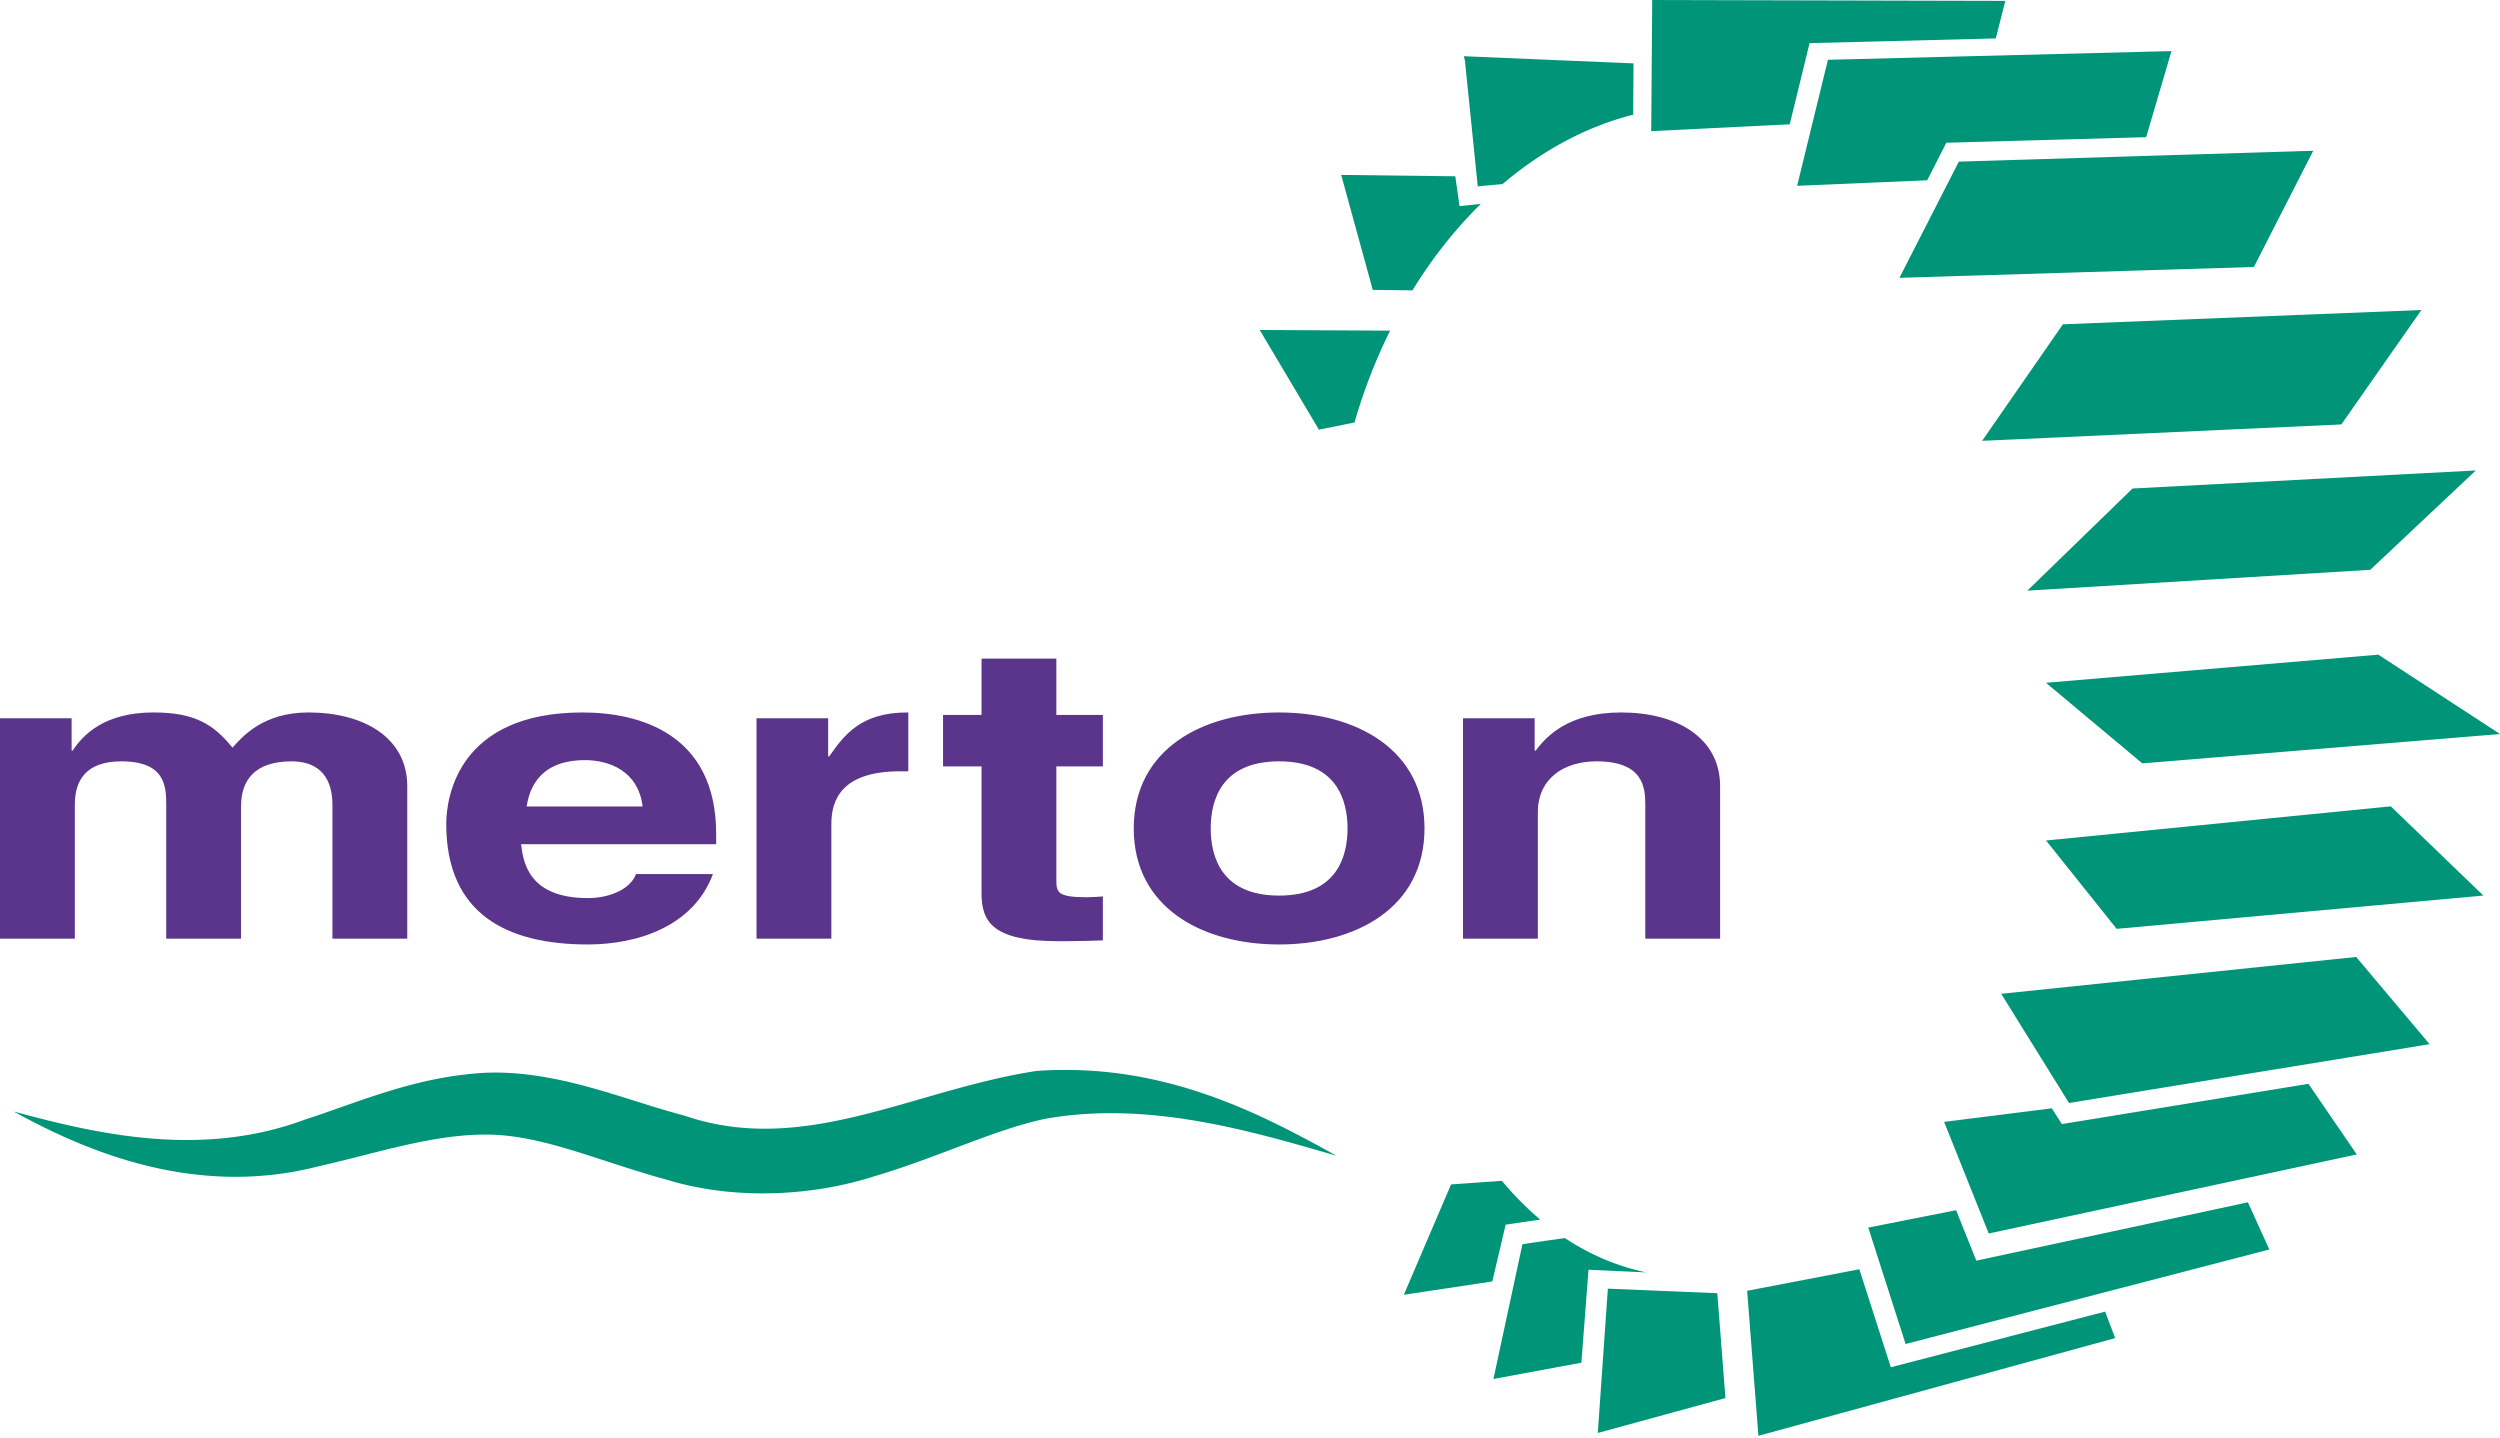 <?xml version="1.0" encoding="UTF-8"?> <svg xmlns="http://www.w3.org/2000/svg" width="400" height="230"><path fill="#5b348b" d="M275.217 150.188h-11.972v-21.415c0-2.584-.168-6.958-7.781-6.958-5.301 0-9.409 2.786-9.409 8.151v20.222h-11.972v-35.266h11.46v5.172h.172c1.622-2.125 5.044-6.1 13.684-6.1 8.89 0 15.818 4.044 15.818 11.8zm-70.557-28.373c-9.236 0-10.947 6.233-10.947 10.735 0 4.512 1.711 10.744 10.947 10.744 9.236 0 10.947-6.232 10.947-10.744 0-4.502-1.711-10.735-10.947-10.735m0 29.3c-12.229 0-23.26-5.833-23.26-18.565 0-12.722 11.031-18.555 23.26-18.555 12.229 0 23.26 5.833 23.26 18.555 0 12.732-11.031 18.565-23.26 18.565m-35.641-36.73h7.44v8.239h-7.44v18.086c0 2.057.084 2.85 4.96 2.85.77 0 1.623-.068 2.48-.132v7.031c-1.883.06-3.762.128-5.64.128h-1.544c-10.345 0-12.229-3.047-12.229-7.623v-20.34h-6.158v-8.24h6.158v-9.009h11.973zm-66.198 14.654c-.686-5.7-5.385-7.421-9.236-7.421-5.641 0-8.634 2.781-9.32 7.421zm11.252 10.809c-3.166 8.486-12.229 11.267-20.01 11.267-12.83 0-22.662-4.768-22.662-19.29 0-4.24 1.883-17.83 21.81-17.83 8.974 0 21.375 3.313 21.375 19.418v1.661H83.373c.34 2.653 1.026 8.62 10.69 8.62 3.338 0 6.756-1.327 7.697-3.846zm-48.91 10.34H53.19v-21.415c0-5.232-2.993-6.958-6.499-6.958-5.986 0-8.126 3.048-8.126 7.224v21.149H26.598v-21.214c0-2.983 0-7.16-7.19-7.16-5.64 0-7.436 3.048-7.436 6.899v21.474H0v-35.266h11.46v5.172h.167c1.539-2.322 4.877-6.1 12.915-6.1 6.587 0 9.58 1.855 12.657 5.632 1.539-1.721 4.872-5.631 12.145-5.631 8.89 0 15.819 4.043 15.819 11.8zm80-36.193c-7.268 0-10.005 3.441-12.485 7.026h-.173v-6.1h-11.46v35.267h11.973v-18.363c0-3.91 1.71-8.417 11.03-8.417.415 0 .849 0 1.282.01v-9.413c-.054 0-.113-.01-.167-.01"></path><path fill="#009578" d="M106.77 188.778c10.844 3.308 23.393 2.603 33.294-.627 10.143-3.012 18.728-7.307 27.066-9.122 16.711-3.032 33.526 2.086 46.721 5.893-12.09-6.677-27.648-14.996-47.983-13.575-19.744 2.998-37.2 13.737-56.396 7.14-9.452-2.456-20.014-7.204-31.518-6.86-11.39.543-20.686 4.789-29.123 7.49-16.612 6.2-33.16 2.368-46.646-1.276 11.863 6.538 29.22 13.782 48.698 8.787 9.285-2.076 18.323-5.183 27.16-5.094 8.856.079 17.702 4.246 28.727 7.244M330.064 51.889l-10.005 14.433-2.919 4.211 3.516-.158 53.96-2.465 12.81-18.309zM264.354.001l-.133 17.717-.025 3.269 22.16-1.095.05-.202 3.126-12.791 29.793-.75 1.523-6.01zm112.633 153.111-56.795 5.893 1.795 2.889 1.455 2.347 7.603 12.239 57.688-9.413zm-7.633 20.3-39.453 6.44-1.612-2.52-14.65 1.845-2.584.326.77 1.913 6.375 15.942 58.881-12.648zm-129.043 15.523-5.099.355-3.042.217-7.555 17.653 14.152-2.13 2.135-9.083 1.652-.246 3.876-.567a49.857 49.857 0 0 1-6.12-6.199m16.948 17.249-1.612 23.092 20.424-5.587-1.302-16.775zm81.174 7.914-1.617-4.24-34.285 8.905-5.035-15.68-17.953 3.446 1.804 23.2zm-25.454-20.463-14.053 2.78 5.972 18.625 58.195-15.118-3.427-7.55-43.457 9.335zm14.389-59.157 11.297 14.137 58.673-5.325-14.817-14.276zm-.015-25.232 15.414 12.89L400 117.441l-19.467-12.697zm-2.973-14.743 54.862-3.334 16.893-15.897-54.93 2.89zm-10.967-68.64-5.493 10.75-4.009 7.84 8.733-.266 47.978-1.47 9.497-18.594zM292.471 9.567l-2.816 11.509-2.11 8.653 13.806-.586 6.997-.296 3.067-6.006 31.968-.893 4.053-13.772zm-55.533 23.052-3.412.365-.68-4.778-18.255-.217 5.054 18.397 6.346.07c3.2-5.208 6.894-9.853 10.947-13.837m24.428-22.475-27.15-1.15.168.686 2.056 20.138 3.974-.375c6.356-5.39 13.452-9.21 20.893-11.094zm-59.808 42.652 9.468 15.952 5.69-1.149a87.721 87.721 0 0 1 5.7-14.694zm45.38 145.784-3.348.493-4.64 21.564 14.073-2.604 1.139-14.877 9.24.43c-4.67-.977-9.023-2.846-13.022-5.494z"></path></svg> 